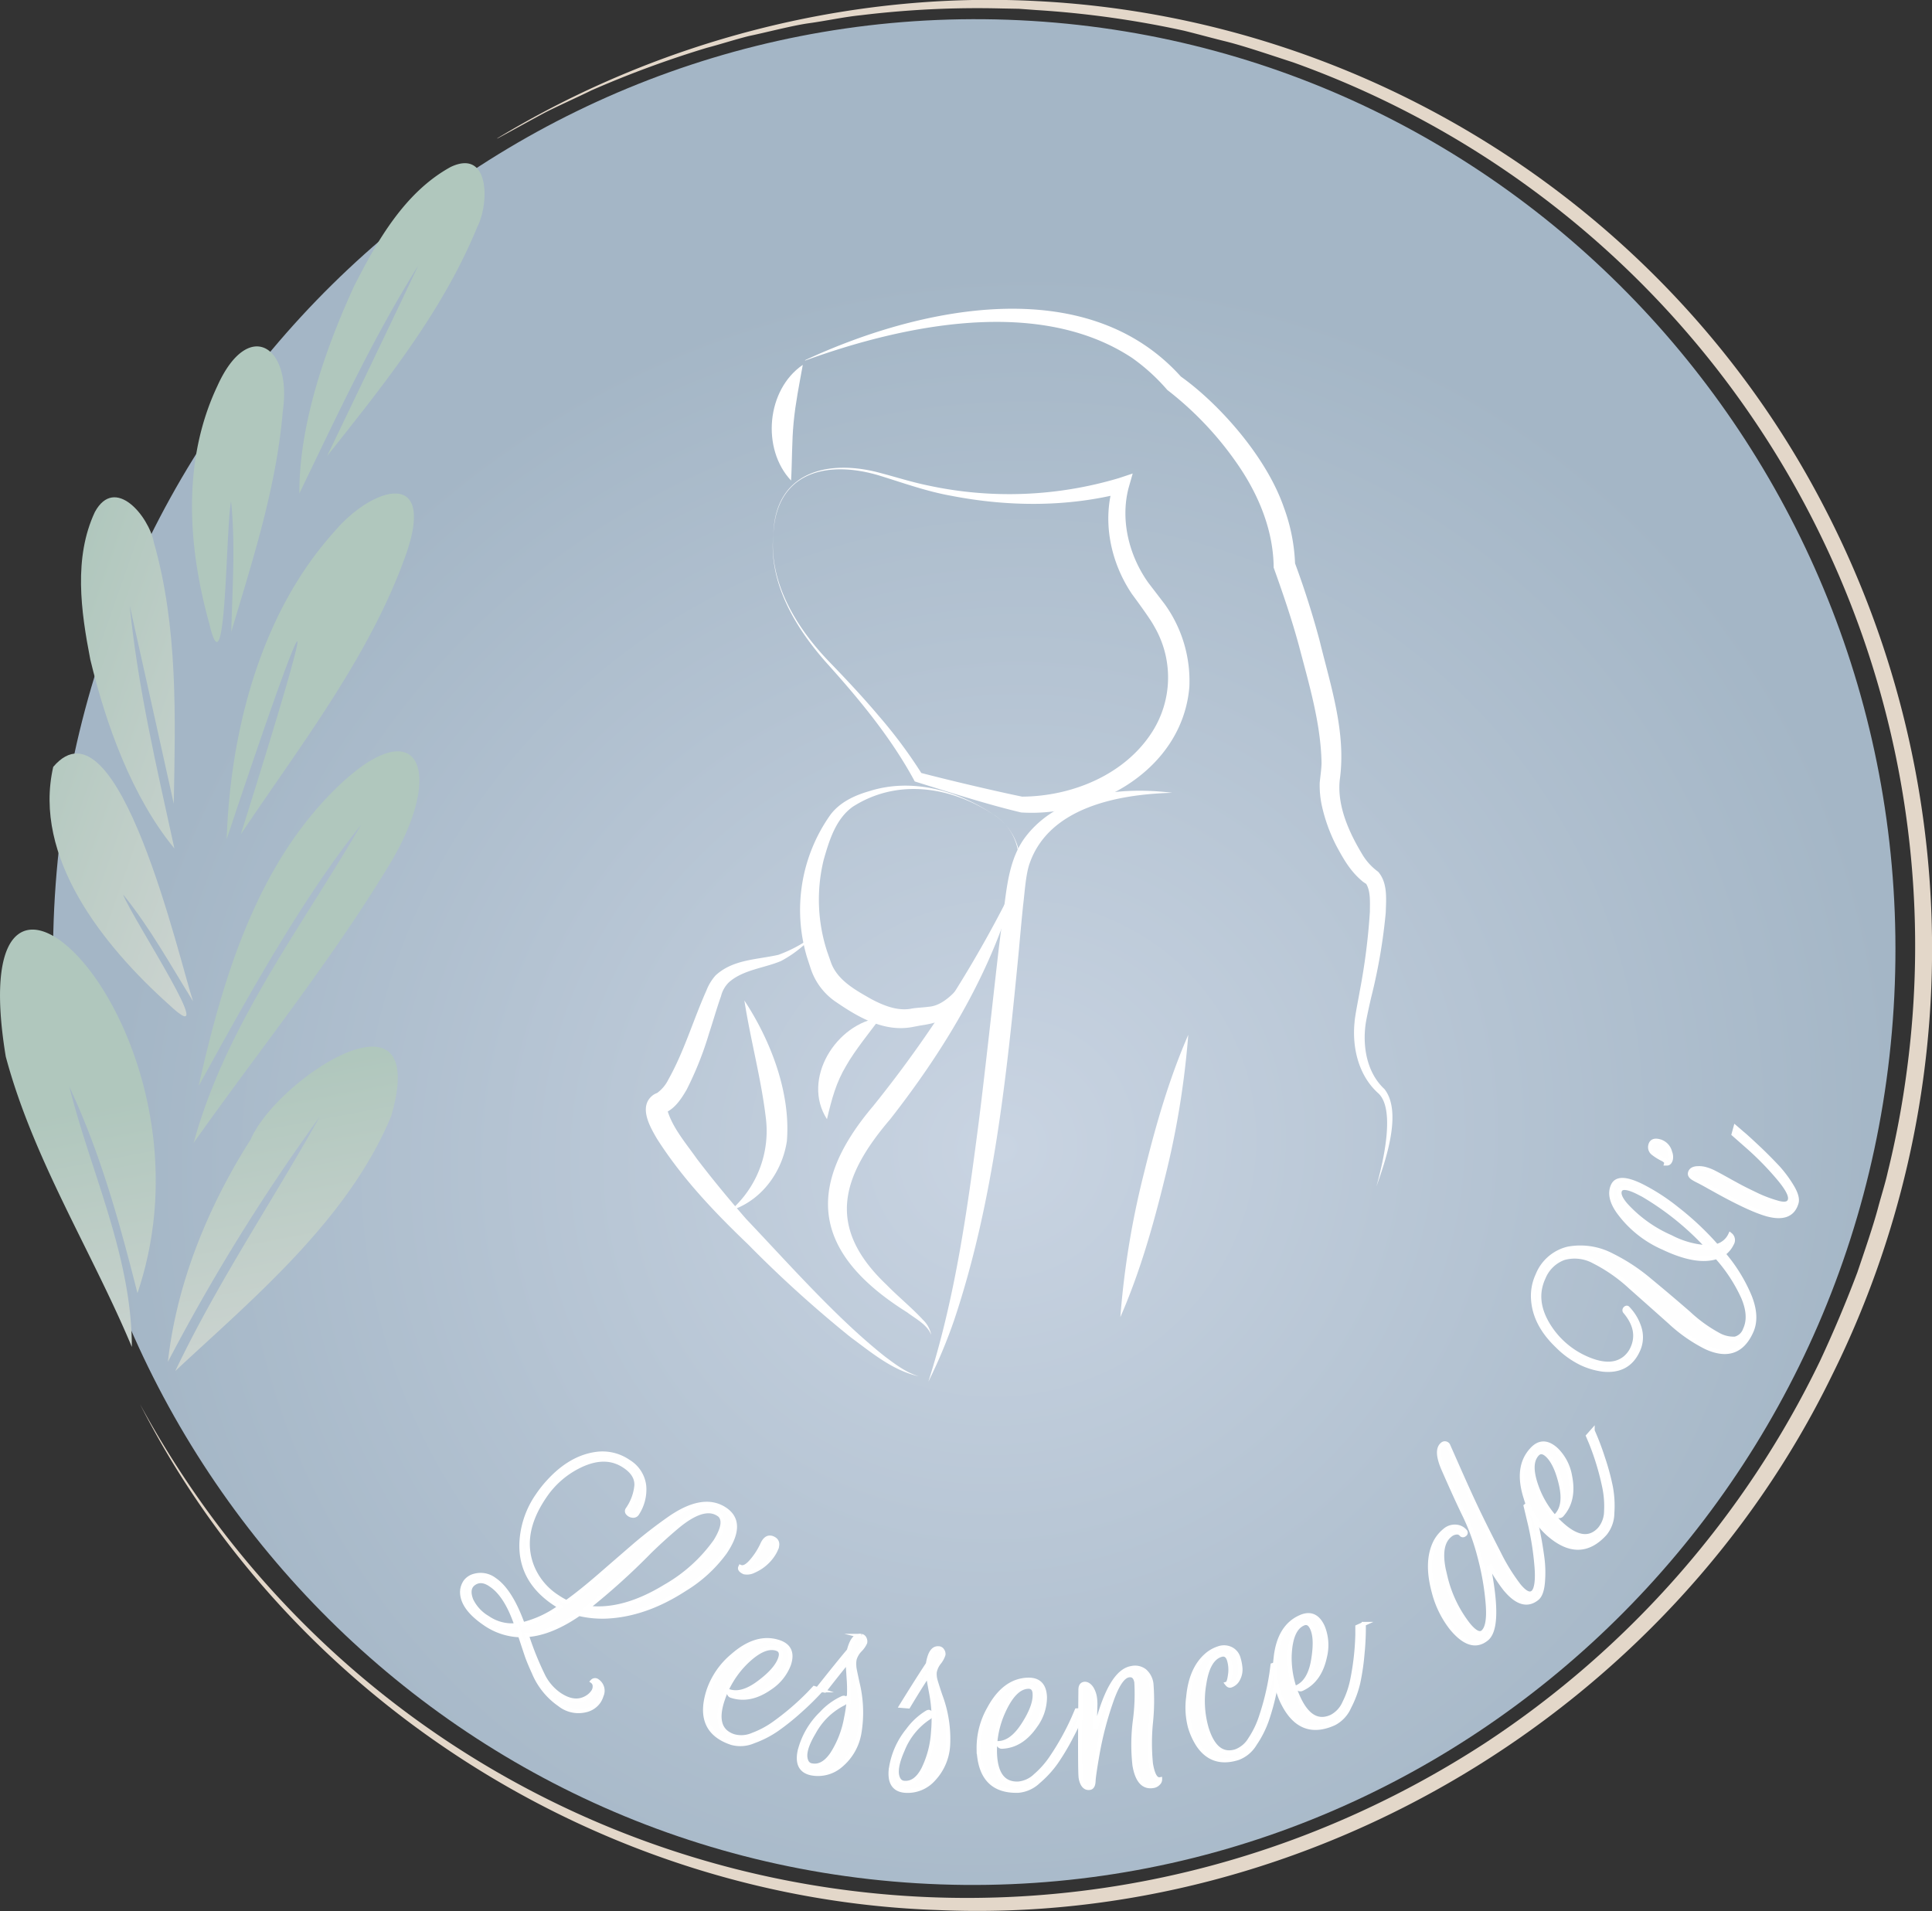 <svg id="Calque_1" data-name="Calque 1" xmlns="http://www.w3.org/2000/svg" xmlns:xlink="http://www.w3.org/1999/xlink" viewBox="0 0 422.51 417.97"><rect x="0" y="0" width="422.51" height="417.97" fill="#333333" stroke="none"/><defs><style>.cls-1{fill:url(#Dégradé_sans_nom_6);}.cls-2{fill:url(#Dégradé_sans_nom_21);}.cls-3{fill:url(#Dégradé_sans_nom_23);}.cls-4{fill:#e3d7c9;}.cls-5{fill:#fefefe;stroke:#fff;stroke-miterlimit:10;stroke-width:0.91px;}.cls-6{fill:#fff;}</style><radialGradient id="Dégradé_sans_nom_6" cx="673.75" cy="426.87" r="190.03" gradientTransform="translate(722.1 -379.02) rotate(60) scale(1 1.04)" gradientUnits="userSpaceOnUse"><stop offset="0" stop-color="#c9d4e2"/><stop offset="1" stop-color="#a4b6c6"/></radialGradient><linearGradient id="Dégradé_sans_nom_21" x1="431.57" y1="327.1" x2="554.98" y2="540.84" gradientTransform="translate(199.46 -196.73) rotate(19.35)" gradientUnits="userSpaceOnUse"><stop offset="0.63" stop-color="#b0c7bd"/><stop offset="1" stop-color="#dadada"/></linearGradient><linearGradient id="Dégradé_sans_nom_23" x1="421.21" y1="411.52" x2="503.84" y2="411.52" gradientTransform="translate(199.46 -196.73) rotate(19.35)" gradientUnits="userSpaceOnUse"><stop offset="0" stop-color="#b0c7bd"/><stop offset="1" stop-color="#dadada"/></linearGradient></defs><path class="cls-1" d="M680.89,179.94c111,6.78,195.45,103.46,188.52,215.93S766.86,594,655.81,587.25,460.36,483.8,467.29,371.32s102.55-198.15,213.6-191.38" transform="translate(-455.29 -175.37)"/><path class="cls-2" d="M485.35,458.19c19.5-57.7-39.25-115.26-28.8-51.74,6,22.46,18.8,42.53,27.57,63.5,0-19.77-8.93-38.08-13.67-56.9C477.19,427.38,481.46,442.78,485.35,458.19Zm8.3,17c16.6-15.5,37.8-33,47.22-55.8,8.66-30.09-25-8.16-30.75,5.17-9.31,14.6-16.21,31.47-18.11,48.65a433.23,433.23,0,0,1,33.2-53.6C514.81,438.18,502.87,455.84,493.65,475.16Zm40.54-119.32c-13.06,22.45-29.58,43.9-36.54,69.43,14.51-20.51,30.46-40.23,43.44-61.9,12-20.73,4.95-33.71-14.06-13.85-16.2,17-23.2,40.61-28.3,63.34C508,396.08,520.72,372.71,534.19,355.84Zm-26.25,2c12.64-19,28.58-39.31,36.38-61.95,6.07-18.29-7.78-13.9-15.83-4.37-16.16,17.83-22.82,43.59-23.63,67.37C523,304.41,526.68,298.42,507.94,357.87Zm18.88-82.75c12.18-15.37,25.15-31.37,32.8-50,2.75-5.32,2.76-17.28-5.76-13.24-10,5.48-16.06,16.08-21.17,26.15-6.4,13.95-12,30.38-11.93,45.25,8.17-16.88,16.06-33.94,26-49.83C540.25,247.17,533.68,260.83,526.82,275.12Zm-21,38.6c4.73-15.9,9.9-31.7,11.31-48.36,2.09-14.48-7.59-20.48-14.29-5.6-7.74,16.32-6.49,35.07-1.78,52,3.75,16.05,3.56-20.76,4.76-26.75C506.82,294.61,506.08,304.13,505.87,313.72Z" transform="translate(-455.29 -175.37)"/><path class="cls-3" d="M493.29,351.15c.35-18.82.95-38.59-4.36-57.17-1.07-5.66-8.48-14.72-12.89-6.64-4.68,10-3.07,21.64-1,32.28,3.46,14.34,9.14,30.07,18.39,41.32-3.84-17.61-8-35.18-9.77-53.1C486.84,322.06,490,336.27,493.29,351.15Zm4.22,43.2c-2.91-8.65-16.42-67.88-30.58-51.26-4.5,19.7,10.78,39,25.38,52.06,11.86,11.2-8-18.69-10.12-24.17C488.14,378.3,492.58,386.44,497.51,394.35Z" transform="translate(-455.29 -175.37)"/><path class="cls-4" d="M564.05,205.61c35.17-21.3,76.86-32.17,118-30,72.33,3.65,138.21,45.62,171.75,109.84a209.71,209.71,0,0,1,2.06,190.86c-35.69,73.13-114.11,120.39-195.5,116.8-73-2.46-141.3-45.52-174.46-110.66C543.86,589,678.43,622.62,780,556.63A208.28,208.28,0,0,0,853.32,473c2.95-6.32,5.69-12.82,8.15-19.34,1.44-4.25,3.52-10.26,4.64-14.54.58-2.14,1.54-5.23,2-7.36a203.86,203.86,0,0,0,4.22-22.5A205.26,205.26,0,0,0,738.06,189c-4.22-1.36-10.31-3.46-14.62-4.55-2.61-.63-6.66-1.74-9.28-2.38a213,213,0,0,0-32.22-4.5l-3.83-.28-3.83-.07a210.42,210.42,0,0,0-30.63,1.47c-3.61.35-7.8,1.26-11.39,1.75s-9.56,2.06-13.15,2.8c-2.78.68-6.48,1.87-9.25,2.59a227.19,227.19,0,0,0-25.24,9.31c-2.12,1.07-8.3,3.86-10.42,5-2.58,1.38-7.61,4.17-10.15,5.53Z" transform="translate(-455.29 -175.37)"/><path class="cls-5" d="M613.89,505.51q4.3,2.94-.09,9.4a30.39,30.39,0,0,1-8.73,8q-8.6,5.6-17.09,6a22,22,0,0,1-6.06-.57c-4.14,2.86-7.95,4.39-11.44,4.62a66.08,66.08,0,0,0,3.71,9.15,11,11,0,0,0,3.36,3.82c2.28,1.56,4.32,1.78,6.12.68a4.21,4.21,0,0,0,1.28-1.18,2,2,0,0,0,.4-1.34,1.26,1.26,0,0,0-.51-1,.8.8,0,0,1,1.08-.08,2.56,2.56,0,0,1,.9,3.22,4.81,4.81,0,0,1-.61,1.29,4.71,4.71,0,0,1-2.87,1.89,6.63,6.63,0,0,1-5.66-1.25,15.88,15.88,0,0,1-5.65-7c-.75-1.65-1.26-2.89-1.54-3.72s-.77-2.31-1.47-4.44a14.22,14.22,0,0,1-7.66-2.54q-5.21-3.54-5-7.22a4.22,4.22,0,0,1,.71-1.94,3.54,3.54,0,0,1,2-1.3,5,5,0,0,1,4.36.85q3.51,2.38,6.17,9.76a23.39,23.39,0,0,0,8.17-3.84c-.34-.18-.8-.47-1.4-.87q-7.62-5.21-7-13.72a19.74,19.74,0,0,1,3.49-9.75,25.38,25.38,0,0,1,2.37-3q4.89-5.37,10.59-6.09a10,10,0,0,1,6.93,1.71,7.12,7.12,0,0,1,3.41,5.26,9.58,9.58,0,0,1-1.6,6.18,1,1,0,0,1-.94.36,1.52,1.52,0,0,1-1-.5.67.67,0,0,1-.07-.9,10.89,10.89,0,0,0,1.93-5.24c.06-1.58-.79-3-2.57-4.18q-4.22-2.88-10,0a19.48,19.48,0,0,0-7.55,6.65q-5.49,8.06-2.74,15.2a14.17,14.17,0,0,0,5.56,6.74,16.25,16.25,0,0,0,2,1.16q3.06-2.16,7.48-6t7.76-6.72q3.35-2.83,7-5.4Q609.06,502.22,613.89,505.51ZM562.65,522c-1.4-1-2.64-1.08-3.7-.36s-1.26,1.94-.61,3.66a9,9,0,0,0,3.59,3.89,9.31,9.31,0,0,0,6.31,1.62Q566,524.21,562.65,522Zm49.8-15.44q-3.27-2.24-9.32,2.91-2.91,2.46-5.77,5.25A149.11,149.11,0,0,1,583.75,527q7.77,1,17-4.64a34.23,34.23,0,0,0,11-9.92C613.56,509.51,613.81,507.54,612.45,506.52Z" transform="translate(-455.29 -175.37)"/><path class="cls-5" d="M619.65,516.79a15.49,15.49,0,0,0,2.36-3.67c.59-1.3,1.37-1.74,2.33-1.3s1.17,1.26.62,2.46a7.15,7.15,0,0,1-.45.86,9.51,9.51,0,0,1-4.32,3.76,3.24,3.24,0,0,1-2.14.33c-.69-.31-1-.66-.9-1l.07-.16C617.87,518.34,618.68,517.92,619.65,516.79Z" transform="translate(-455.29 -175.37)"/><path class="cls-5" d="M613.34,547.1q-2.19,6.51,2.44,8a6.17,6.17,0,0,0,4.14-.32,20,20,0,0,0,4.7-2.51,57.54,57.54,0,0,0,7.53-6.44l1.2-1.27,1.46.48a58.77,58.77,0,0,1-4.46,4.4,52.36,52.36,0,0,1-5.16,4.15,22.07,22.07,0,0,1-5.12,2.62,7.23,7.23,0,0,1-4.78.34q-7.95-2.65-5-11.58a17.11,17.11,0,0,1,5.19-7.47q5.25-4.62,10.15-3,3.44,1.16,2.18,4.91a10.62,10.62,0,0,1-4.1,5.09q-4.38,3.08-8.42,1.77a.74.74,0,0,1-.58-.79l0-.23q2.81.95,6.58-1.89c2.53-1.88,4.06-3.64,4.62-5.29.37-1.11.12-1.81-.74-2.1-1.89-.64-4.23.43-7,3.21A20.68,20.68,0,0,0,613.34,547.1Z" transform="translate(-455.29 -175.37)"/><path class="cls-5" d="M643.58,533.16l.11,0a1,1,0,0,1,.69.6,1.38,1.38,0,0,1,.11.86,5.32,5.32,0,0,1-1.11,1.6,4.82,4.82,0,0,0-1.19,2,5.07,5.07,0,0,0-.08,1.54c0,.5.29,1.71.7,3.65a27.15,27.15,0,0,1,.42,10.93,11.77,11.77,0,0,1-4,7.07,7.59,7.59,0,0,1-6.5,1.79c-2.27-.47-3.13-2.08-2.56-4.84a17.26,17.26,0,0,1,4.76-8.25,14.31,14.31,0,0,1,4.56-3.34c.42-.18.66-.08.71.32a.73.73,0,0,1-.43.84,15.2,15.2,0,0,0-6.51,6.35c-1.69,2.82-2.24,4.9-1.63,6.26a1.46,1.46,0,0,0,1.14.93c1.63.33,3.13-.49,4.5-2.49a21.5,21.5,0,0,0,3.06-7.87,29.9,29.9,0,0,0,.61-8c-.17-2.54-.26-4-.26-4.39q-2.31,2.84-5.06,6.37l-1.5-.31q4.45-5.62,6.82-8.43Q641.86,532.81,643.58,533.16Z" transform="translate(-455.29 -175.37)"/><path class="cls-5" d="M660.54,535.87h.11a1,1,0,0,1,.75.52,1.32,1.32,0,0,1,.21.84,5.18,5.18,0,0,1-.91,1.71,4.87,4.87,0,0,0-1,2.11,5.2,5.2,0,0,0,.1,1.54q.17.72,1.11,3.54A26.9,26.9,0,0,1,662.63,557a11.8,11.8,0,0,1-3.19,7.49,7.55,7.55,0,0,1-6.25,2.52c-2.31-.2-3.35-1.7-3.1-4.5a17.26,17.26,0,0,1,3.77-8.75,14.46,14.46,0,0,1,4.15-3.85q.6-.35.75.24a.72.72,0,0,1-.34.88,15.16,15.16,0,0,0-5.73,7.07q-2,4.49-.9,6.4a1.47,1.47,0,0,0,1.24.79q2.49.22,4.18-3a21.32,21.32,0,0,0,2.14-8.17A30,30,0,0,0,659,546c-.47-2.51-.72-3.95-.76-4.33q-2,3.06-4.3,6.9l-1.53-.13q3.78-6.11,5.81-9.16Q658.79,535.71,660.54,535.87Z" transform="translate(-455.29 -175.37)"/><path class="cls-5" d="M672.87,558.77q.23,6.86,5.09,6.69a6.22,6.22,0,0,0,3.77-1.74,19.87,19.87,0,0,0,3.53-4,56.45,56.45,0,0,0,4.81-8.66l.69-1.61,1.53-.05a61.06,61.06,0,0,1-2.65,5.67,52.12,52.12,0,0,1-3.38,5.7,22.83,22.83,0,0,1-3.89,4.24,7.25,7.25,0,0,1-4.35,2q-8.38.28-8.7-9.12a17.28,17.28,0,0,1,2.26-8.81q3.31-6.16,8.46-6.34,3.63-.12,3.76,3.84a10.56,10.56,0,0,1-2.06,6.19q-3,4.41-7.28,4.61a.76.76,0,0,1-.81-.54l-.06-.23c2-.06,3.8-1.42,5.5-4.06s2.54-4.84,2.48-6.58c0-1.17-.51-1.74-1.42-1.71q-3,.1-5.43,5.46A20.52,20.52,0,0,0,672.87,558.77Z" transform="translate(-455.29 -175.37)"/><path class="cls-5" d="M693.64,566.38c-1,.17-1.7-.54-2-2.14q-.23-1.29-.06-19.25c0-.8.24-1.24.8-1.34s1.26.28,1.76,1.2a5.37,5.37,0,0,1,.57,1.65,10.06,10.06,0,0,1,.11,2l-.13,4.62.33,0q3.11-12.15,7.69-12.92a3.45,3.45,0,0,1,2.92.62,4.42,4.42,0,0,1,1.46,2.83,47,47,0,0,1-.11,8.46,45.57,45.57,0,0,0,0,9c.41,2.42,1.06,3.56,2,3.4a1.1,1.1,0,0,1-.37.87,1.84,1.84,0,0,1-1.11.59q-3.24.56-4.1-4.53a40.66,40.66,0,0,1,.09-9.76,44.35,44.35,0,0,0,.32-8.39c-.2-1.17-.77-1.68-1.7-1.52q-2,.35-3.93,6.07a73.67,73.67,0,0,0-2.82,10.8q-.89,5.07-.93,6.34C694.38,565.83,694.12,566.29,693.64,566.38Z" transform="translate(-455.29 -175.37)"/><path class="cls-5" d="M719.18,553.4q2,6.33,6.36,5a6.18,6.18,0,0,0,3.16-2.68,19.8,19.8,0,0,0,2.33-4.8,56.21,56.21,0,0,0,2.33-9.63l.23-1.74,1.46-.45a57.74,57.74,0,0,1-1,6.17,51.91,51.91,0,0,1-1.74,6.39,22.3,22.3,0,0,1-2.61,5.12,7.21,7.21,0,0,1-3.67,3.08q-5.62,1.77-8.74-2.9a15.13,15.13,0,0,1-1.77-3.93,17,17,0,0,1-.37-6.51q.55-6,3.82-9a7.54,7.54,0,0,1,2.78-1.64,3.47,3.47,0,0,1,2.61.07,3.15,3.15,0,0,1,1.73,1.93,10.1,10.1,0,0,1,.47,2.43,4.37,4.37,0,0,1-.51,2.27,2.73,2.73,0,0,1-1.6,1.42q-.43.14-.84-.39c.29-.09.52-.73.68-1.91a7.44,7.44,0,0,0-.22-3.28c-.32-1-.91-1.38-1.78-1.11q-2.81.88-3.64,6.31A21.65,21.65,0,0,0,719.18,553.4Z" transform="translate(-455.29 -175.37)"/><path class="cls-5" d="M739.21,546.61q2.84,6.24,7.28,4.22a6.25,6.25,0,0,0,2.81-3.06,20,20,0,0,0,1.72-5,57,57,0,0,0,1.12-9.85v-1.75l1.39-.63a55.43,55.43,0,0,1-.26,6.25,51.23,51.23,0,0,1-.94,6.56,22.48,22.48,0,0,1-2,5.4,7.26,7.26,0,0,1-3.26,3.51q-7.64,3.48-11.53-5.09a17.13,17.13,0,0,1-1.29-9q.68-7,5.38-9.11c2.2-1,3.85-.29,4.94,2.11a10.63,10.63,0,0,1,.47,6.51c-.74,3.49-2.38,5.84-5,7.05a.74.74,0,0,1-.95-.19l-.15-.18c1.79-.82,3-2.77,3.52-5.87s.49-5.44-.23-7c-.49-1.07-1.14-1.41-2-1-1.82.83-2.79,3.21-2.92,7.12A20.7,20.7,0,0,0,739.21,546.61Z" transform="translate(-455.29 -175.37)"/><path class="cls-5" d="M774.59,497.37q2.5,5.64,4.27,9.29t4.19,8.35a42.72,42.72,0,0,0,4.4,7.13c1.32,1.6,2.34,2.11,3.07,1.51s1.06-2.54.8-5.7a63.3,63.3,0,0,0-1.38-9l-1-4.21,1.19-1q.17.74.48,2c.22.83.54,2.34,1,4.55s.76,4.19,1,6a25,25,0,0,1,.08,5.25c-.16,1.71-.58,2.84-1.25,3.39q-3.17,2.59-7-2.06a36.22,36.22,0,0,1-3.18-4.87l-.35.28q2.52,13-.5,15.5-3.47,2.84-7.74-2.39a21.48,21.48,0,0,1-3.84-7.91c-1.19-4.45-1.06-8.08.38-10.92a8.08,8.08,0,0,1,2-2.44,3.32,3.32,0,0,1,2.48-.85,2.83,2.83,0,0,1,2,1,.44.44,0,0,1-.12.71.48.48,0,0,1-.75-.07,1.19,1.19,0,0,0-1-.38,2.42,2.42,0,0,0-1.48.65q-2.76,2.27-.95,9.05a27.18,27.18,0,0,0,5,10.45q2.07,2.53,3.17,1.65,1.5-1.23,1.08-6.3a57.8,57.8,0,0,0-1.78-10.18,49,49,0,0,0-3.16-8.8q-1.81-3.68-4.69-10.25-1.87-4.26-.29-5.55a.79.79,0,0,1,.72-.19.82.82,0,0,1,.53.38C772.05,491.63,772.93,493.61,774.59,497.37Z" transform="translate(-455.29 -175.37)"/><path class="cls-5" d="M796.81,508.75q5.09,4.62,8.35,1a6.2,6.2,0,0,0,1.38-3.91,20.28,20.28,0,0,0-.42-5.32,57.09,57.09,0,0,0-2.86-9.49l-.68-1.61,1-1.13a57.46,57.46,0,0,1,2.23,5.85,52,52,0,0,1,1.74,6.39,22.33,22.33,0,0,1,.33,5.74,7.22,7.22,0,0,1-1.6,4.51q-5.64,6.21-12.6-.11a17.14,17.14,0,0,1-4.75-7.75c-1.42-4.46-1-7.95,1.34-10.5,1.62-1.79,3.41-1.79,5.37,0a10.56,10.56,0,0,1,3,5.79q1.05,5.25-1.76,8.43a.74.74,0,0,1-.95.21l-.21-.11q2-2.19.92-6.78t-3-6.36c-.87-.79-1.6-.84-2.21-.17-1.35,1.48-1.31,4,.13,7.69A20.5,20.5,0,0,0,796.81,508.75Z" transform="translate(-455.29 -175.37)"/><path class="cls-5" d="M830.72,450.27q-4.38,1.46-11.66-2a23.88,23.88,0,0,1-9.91-8q-2.24-3.24-1.11-5.65t6.26.12a44.22,44.22,0,0,1,7.72,5,63.2,63.2,0,0,1,8.67,8.16,4.53,4.53,0,0,0,3-2.49,1.5,1.5,0,0,1,.32,2,5.63,5.63,0,0,1-1.83,2.17,35,35,0,0,1,5.79,9.41q1.77,4.52.27,7.7-3,6.52-9.92,3.3a33.94,33.94,0,0,1-7.83-5.48q-4.28-3.82-8.63-7.67a35.15,35.15,0,0,0-8-5.58,8.77,8.77,0,0,0-6.56-.76,7.61,7.61,0,0,0-4.45,4.3q-2.4,5.13,1.31,10.82a18.46,18.46,0,0,0,7.6,6.62q5.85,2.75,9,.05a5.94,5.94,0,0,0,1.5-2q1.85-4-1.6-8.07a.46.46,0,0,1-.08-.45.61.61,0,0,1,.32-.35.3.3,0,0,1,.4.1,10.67,10.67,0,0,1,2.6,4.53,6.82,6.82,0,0,1-.46,4.79q-2.16,4.62-7.6,4.07a15.9,15.9,0,0,1-4.83-1.44,19.37,19.37,0,0,1-5.14-3.73q-5-4.76-5.31-10.3a10.79,10.79,0,0,1,1-5.23,9.56,9.56,0,0,1,6.59-5.73,14.8,14.8,0,0,1,9.67,1.46,40.84,40.84,0,0,1,8.32,5.49q4.47,3.69,8.51,7.21a31.24,31.24,0,0,0,6.41,4.63,6.7,6.7,0,0,0,3.68.88,3.12,3.12,0,0,0,2.17-2q1.37-2.93-.43-7.11A34.7,34.7,0,0,0,830.72,450.27ZM813.24,436c-2.08-1-3.31-1.08-3.67-.31s.09,1.87,1.34,3.29a28.82,28.82,0,0,0,9.76,6.95,19.54,19.54,0,0,0,8.09,2.23,61.29,61.29,0,0,0-14.15-11.46C814.14,436.46,813.69,436.22,813.24,436Z" transform="translate(-455.29 -175.37)"/><path class="cls-5" d="M816.23,425.78c.23-.84.91-1.1,2-.8a3.23,3.23,0,0,1,2.29,2.39,2.74,2.74,0,0,1,.16,1.57c-.16.58-.43.88-.83.89h-.18c.09-.33-.2-.66-.87-1a11.54,11.54,0,0,1-2-1.26A1.66,1.66,0,0,1,816.23,425.78Zm30.5,12q.39-1.41-2.69-5a65.1,65.1,0,0,0-6.35-6.48l-3.27-2.88.4-1.47,1.55,1.33c.66.54,1.8,1.59,3.44,3.13s3.06,3,4.27,4.29a26.18,26.18,0,0,1,3.11,4.2c.88,1.47,1.2,2.62,1,3.46q-1.1,4-6.34,2.62-3.95-1.07-12.19-5.71c-.58-.31-1-.56-1.33-.74s-.7-.39-1.2-.65-1-.49-1.36-.72c-.72-.39-1-.82-.88-1.29.17-.66.78-1,1.8-1a5.11,5.11,0,0,1,1.65.21,9.45,9.45,0,0,1,1.88.75c.64.32,1.57.83,2.79,1.51s2.23,1.23,3,1.64,1.75.89,2.9,1.44a28.62,28.62,0,0,0,5.17,2C845.62,438.85,846.51,438.64,846.73,437.8Z" transform="translate(-455.29 -175.37)"/><path class="cls-6" d="M624.42,292.17c.42-13.76,12.15-16.48,23.57-13.31,3.4.9,6.87,2,10.32,2.7A83.91,83.91,0,0,0,700,279.93l3-1-.9,3.16c-1.84,7.06.11,14.83,4.31,20.72L710,307.5a28.76,28.76,0,0,1,5.39,18.13c-1.52,17.89-20.11,28.49-36.79,27.43-7.61-1.81-15.36-4.33-22.81-6.64l-.46-.15-.21-.4c-5-9.18-11.8-17.43-18.79-25.21s-13.06-17.78-11.91-28.49Zm0,0c-1.06,10.69,5.18,20.68,12.35,28.07,3.68,3.81,7.31,7.68,10.73,11.74a105.12,105.12,0,0,1,9.55,12.89l-.66-.54c7,1.82,16.28,4,22.42,5.27,10.94-.06,22.58-4.81,28.54-14.3a22.13,22.13,0,0,0,.37-22.92c-.83-1.6-3.79-5.6-4.9-7.12-4.72-7-6.6-16.15-3.93-24.3l2.12,2.17c-12.3,3.19-25.29,3.08-37.7.67-5.22-.92-10.45-2.79-15.48-4.35-11.36-3.52-22.74-1.06-23.41,12.72Z" transform="translate(-455.29 -175.37)"/><path class="cls-6" d="M631.36,254.14c24.86-11.57,61.41-19.48,82.17,3.58,8.12,5.78,18.66,17.35,22.56,28.71A39.59,39.59,0,0,1,738.52,299l-.15-.78c2.11,5.66,3.92,11.35,5.49,17.19,2.39,9.83,5.87,20.11,4.43,30.46-.63,5.71,2,11.52,4.92,16.36a12.84,12.84,0,0,0,3.48,3.81c2.12,2.45,1.73,6,1.65,8.92a122.44,122.44,0,0,1-3,17.8c-.32,1.25-1.19,5.16-1.38,6.44-.73,5.05.23,10.76,4.09,14.35,4,5.05.18,15.85-1.75,21.3,1.29-4.66,4.29-16.65.47-20.32-4.36-3.85-5.82-10-5.25-15.62.1-1.46.87-5.18,1.12-6.69a139.16,139.16,0,0,0,2.23-17.43c0-2.05.2-4.47-.83-6.15-.05,0,0,.05-.06,0l-.64-.44c-2.74-2.26-4.19-4.87-5.79-7.82a36.49,36.49,0,0,1-3.2-8.87,21.07,21.07,0,0,1-.45-4.95c.13-1.41.38-2.93.4-4.36-.17-8.64-2.71-17.11-4.93-25.56-1.56-5.77-3.52-11.5-5.54-17.13-.05-7.75-3-15.23-7.27-21.68a72.37,72.37,0,0,0-16-17.18,42.59,42.59,0,0,0-7.69-7c-20.35-13.45-50-7.24-71.51.58Z" transform="translate(-455.29 -175.37)"/><path class="cls-6" d="M711.63,348.76c-11.63.32-26.91,3.08-31.19,15.5-.85,2.43-1.07,6.51-1.41,9.12q-.48,4.78-.9,9.6c-2.65,27.28-5.44,55-14.18,81.12a112.19,112.19,0,0,1-5.63,13.44c5.88-18.46,8.52-37.54,11-56.67,1.36-10.68,3.18-27.54,4.43-38.36.4-3.21.81-6.41,1.25-9.63.64-5,1.4-10.33,4.57-14.5,7.36-9.62,20.92-11,32.1-9.62Z" transform="translate(-455.29 -175.37)"/><path class="cls-6" d="M715.15,401.72A188.21,188.21,0,0,1,710,433.14c-2.53,10.31-5.42,20.51-9.7,30.29A185.89,185.89,0,0,1,705.45,432c2.54-10.32,5.43-20.5,9.7-30.3Z" transform="translate(-455.29 -175.37)"/><path class="cls-6" d="M677.7,367.75c-5,19.28-15.54,36.82-27.75,52.42-10.77,12.62-14,23.63-.8,36.17,2.56,2.62,5.51,5,8,7.7a6.21,6.21,0,0,1,1.79,3.27c-.93-2.3-3.36-3.47-5.25-4.91-20.06-12.57-22.91-26.88-7.43-45.15a260.65,260.65,0,0,0,31.43-49.5Z" transform="translate(-455.29 -175.37)"/><path class="cls-6" d="M672.78,353.66c-9.39-6.26-21.18-8.14-31-1.85-3.72,2.66-5.15,7.37-6.35,11.58a36.6,36.6,0,0,0,.72,20c.13.38.82,2.33.93,2.66,1.48,3.81,5.39,5.91,8.76,7.83,3,1.59,6,2.68,8.95,2.05,1.13-.18,2.42-.21,3.54-.37,7.81-.48,14.83-18.42,17.92-25.07,3.18-5.9,2.31-12.91-3.45-16.84Zm0,0a12.63,12.63,0,0,1,5.46,12.48c-1.11,4.67-3.07,9.05-4.66,13.59-2.55,6.11-4.53,12.31-9.61,17.1-2.06,1.8-4.82,2.46-7.43,2.83l-1.63.31c-6.11,1.19-11.72-2-16.54-5.29a14.14,14.14,0,0,1-5.82-7.58l-.78-2.39a36,36,0,0,1,5.1-31.11c2.06-2.77,5.29-4.27,8.5-5.19,9.37-3,19.51-.13,27.41,5.25Z" transform="translate(-455.29 -175.37)"/><path class="cls-6" d="M633,380.19a25.93,25.93,0,0,1-6.91,5.36c-3.72,1.57-8.35,1.91-11.43,4.69a6.37,6.37,0,0,0-1.69,3c-.93,2.61-1.71,5.39-2.61,8.12a73.41,73.41,0,0,1-4.92,12.35c-1,1.69-2.38,4-4.62,5l-.22.09c-.06,0,0,0,0,0a1.19,1.19,0,0,0,.5-.47c.15-.31.09-.36.11-.25,1.09,3.87,4.1,7.35,6.48,10.73,3.4,4.47,7.07,8.9,10.76,13.14,9.26,9.74,19.93,21.87,30.43,30.15,2.27,1.7,4.59,3.46,7.35,4.28-5.67-1.23-10.36-5.19-14.93-8.56a262.84,262.84,0,0,1-22.42-20.3c-7.41-7.1-14.42-14.45-19.95-23.15-1.46-2.52-4.1-7-.85-9.48a4,4,0,0,1,.92-.48,8,8,0,0,0,2.45-2.93c3.46-6.16,5.43-13,8.33-19.49a10.82,10.82,0,0,1,2-3.29c3.81-3.52,9-3.43,13.73-4.5a30,30,0,0,0,7.48-4Z" transform="translate(-455.29 -175.37)"/><path class="cls-6" d="M618.07,394.17c5.74,8.72,10.18,20.17,9.3,30.79-1,6.54-5.23,12.51-11.44,14.86l-.67.23s-.07,0,0,0,0,0-.06,0c.28-.32.8-.8,1.1-1.12a23.05,23.05,0,0,0,6.51-18.73c-1-8.72-3.36-17.24-4.73-26Z" transform="translate(-455.29 -175.37)"/><path class="cls-6" d="M647.88,397.92c-2.21,2.93-5.74,7.34-7.49,10.45-2.26,3.74-3.2,7.34-4.25,11.77-5.64-8.74,2-21,11.74-22.22Z" transform="translate(-455.29 -175.37)"/><path class="cls-6" d="M630.85,255.18c-.79,4.4-1.59,8.28-2,12.56s-.31,8.42-.56,12.73c-6.52-6.94-5.37-19.86,2.54-25.29Z" transform="translate(-455.29 -175.37)"/></svg>